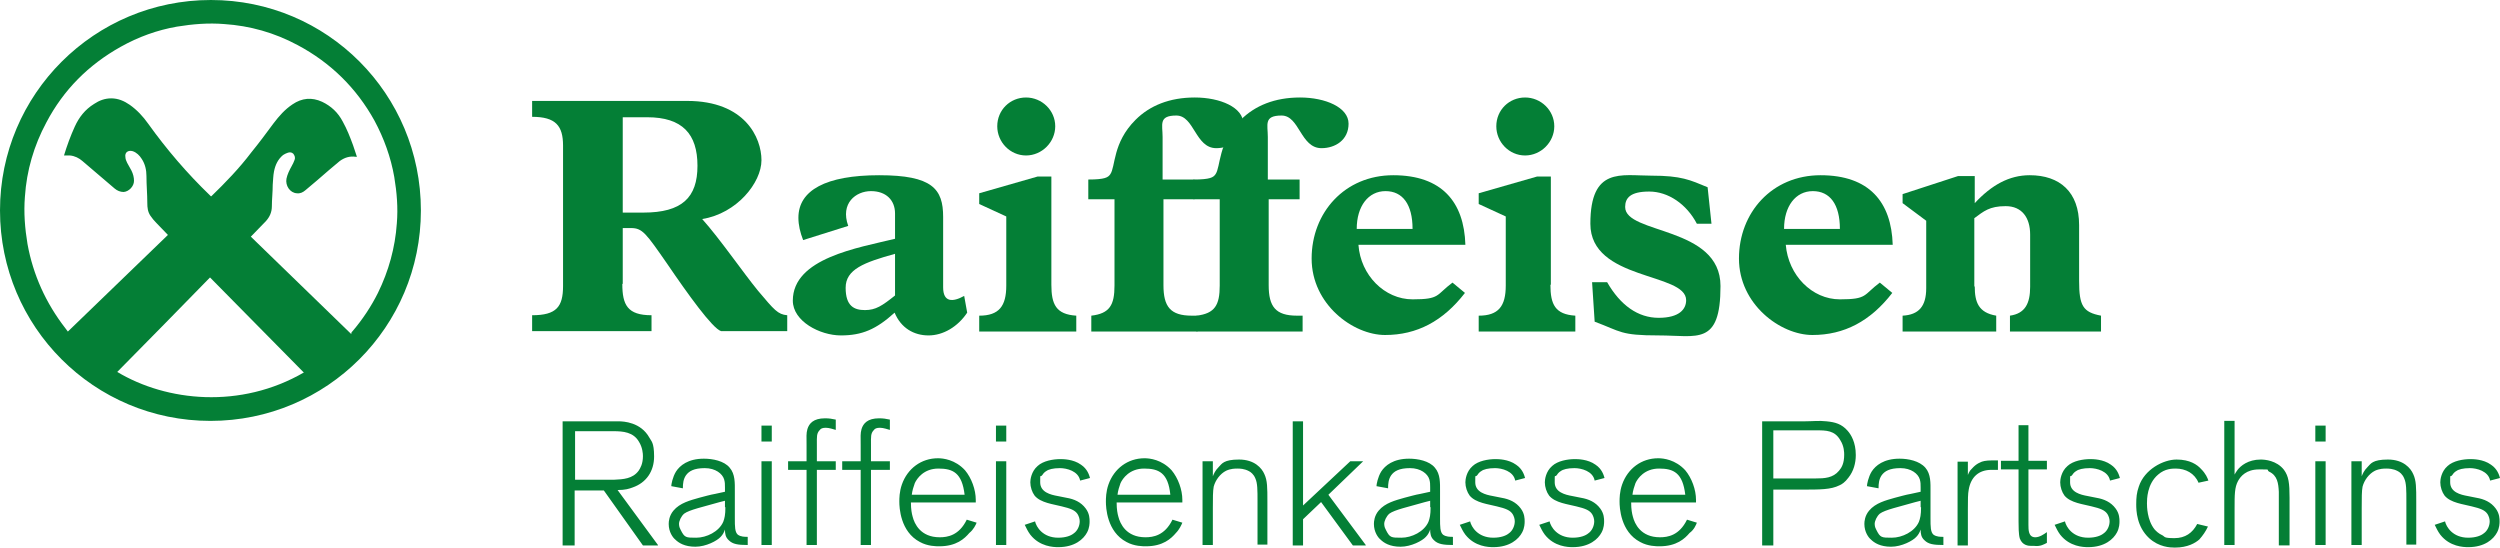 <?xml version="1.0" encoding="UTF-8"?>
<svg id="Ebene_1" data-name="Ebene 1" xmlns="http://www.w3.org/2000/svg" version="1.1" viewBox="0 0 582.1 127.5">
  <defs>
    <style>
      .cls-1 {
        fill: #047f36;
        stroke-width: 0px;
      }
    </style>
  </defs>
  <g>
    <path class="cls-1" d="M144.9,66.1c0,4.9,1.2,7.3,6.8,7.3v3.7h-27.8v-3.7c5.7,0,7.2-2,7.2-6.8v-32.7c0-4.6-1.7-6.7-7.2-6.7v-3.7h36.1c13.5,0,17.3,8.6,17.3,13.8s-5.7,12.4-13.8,13.7c4.2,4.7,9.4,12.3,13,16.7,3.8,4.5,4.6,5.5,6.8,5.7v3.7h-15.4c-2-.6-7.8-8.7-12.5-15.6-5-7.2-5.8-8.4-8.5-8.4h-1.9v13h-.1ZM144.9,49.5h4.9c9,0,12.6-3.5,12.6-10.9s-3.5-11.3-11.7-11.3h-5.7v22.2h-.1Z"/>
    <path class="cls-1" d="M225.2,72.8c-2.2,3.3-5.6,5.3-9,5.3s-6.4-1.7-7.9-5.3c-4.3,3.9-7.6,5.3-12.5,5.3s-11.2-3.3-11.2-8.1c0-9.9,15.2-12.3,23.8-14.4v-5.9c0-3.1-2.1-5.2-5.6-5.2s-7.2,2.8-5.3,8.1l-10.5,3.3c-.7-1.8-1.1-3.5-1.1-5.2,0-6.4,6.4-9.9,18.8-9.9s14.9,3.2,14.9,9.7v16.4c0,3.5,2.2,3.5,4.9,2l.7,3.9h0ZM208.4,59.1c-7.2,2-11.5,3.6-11.5,7.9s2,5.2,4.5,5.2,4-1,7-3.4v-9.7h0Z"/>
    <path class="cls-1" d="M278.3,46.4h-7.4v20c0,5,1.6,7.1,6.6,7.1h1.3v3.7h-24.7v-3.7c4.3-.5,5.4-2.5,5.4-7v-20.1h-6.1v-4.6c3.9,0,4.6-.5,5.1-1.2,1.3-1.8.5-7.3,5.9-12.7,3.3-3.3,7.9-5.2,13.8-5.2s11.3,2.3,11.3,6.1-3.1,5.7-6.3,5.7c-4.9,0-5.1-7.6-9.3-7.6s-3.2,2.1-3.2,5v9.9h7.4v4.6h.2Z"/>
    <path class="cls-1" d="M302.8,46.4h-7.4v20c0,5,1.6,7.1,6.6,7.1h1.3v3.7h-24.7v-3.7c4.3-.5,5.4-2.5,5.4-7v-20.1h-6.1v-4.6c3.9,0,4.6-.5,5.1-1.2,1.3-1.8.5-7.3,5.9-12.7,3.3-3.3,7.9-5.2,13.8-5.2s11.3,2.3,11.3,6.1-3.1,5.7-6.3,5.7c-4.9,0-5.1-7.6-9.3-7.6s-3.2,2.1-3.2,5v9.9h7.4v4.6h.2Z"/>
    <path class="cls-1" d="M341.1,68.2c-5.1,6.6-11.2,9.8-18.6,9.8s-17.1-7.1-17.1-17.8,7.7-19.4,19-19.4,16.5,6.2,16.8,16.2h-24.9c.5,7.1,6.1,12.7,12.6,12.7s5.4-1,9.3-3.9l2.9,2.4h0ZM328.9,53.3c0-5.7-2.3-8.8-6.3-8.8s-6.7,3.5-6.7,8.8h13Z"/>
    <path class="cls-1" d="M361,66.3c0,4.6,1.1,6.9,5.8,7.2v3.7h-22.5v-3.7c4.6,0,6.3-2.2,6.3-7v-16.1l-6.3-2.9v-2.5l13.6-3.9h3.2v25.2h-.1ZM355.1,22.7c3.7,0,6.8,3,6.8,6.7s-3.1,6.8-6.8,6.8-6.7-3.1-6.7-6.8c0-3.8,3-6.7,6.7-6.7h0Z"/>
    <path class="cls-1" d="M244.8,66.3c0,4.6,1.1,6.9,5.8,7.2v3.7h-22.6v-3.7c4.6,0,6.3-2.2,6.3-7v-16.1l-6.3-2.9v-2.5l13.6-3.9h3.2v25.2h0ZM238.9,22.7c3.7,0,6.8,3,6.8,6.7s-3.1,6.8-6.8,6.8-6.7-3.1-6.7-6.8c0-3.8,3-6.7,6.7-6.7h0Z"/>
    <path class="cls-1" d="M398.5,52.1h-3.4c-2.4-4.6-6.7-7.5-11.1-7.5s-5.6,1.5-5.6,3.6c0,6.4,22.2,4.4,22.2,18.4s-5.4,11.5-14.4,11.5-8.7-.9-14.9-3.2l-.6-9.2h3.5c3.1,5.4,7.2,8.3,12,8.3s6.4-2,6.4-4.1c0-6.5-22.3-4.5-22.3-17.8s7.2-11.2,14.2-11.2,9,1,13.1,2.7l.9,8.5h0Z"/>
    <path class="cls-1" d="M440.6,68.2c-5.1,6.6-11.2,9.8-18.6,9.8s-17.1-7.1-17.1-17.8,7.7-19.4,19-19.4,16.5,6.2,16.8,16.2h-24.9c.6,7.1,6.1,12.7,12.6,12.7s5.4-1,9.3-3.9l2.9,2.4h0ZM428.4,53.3c0-5.7-2.3-8.8-6.3-8.8s-6.7,3.5-6.7,8.8h13Z"/>
    <path class="cls-1" d="M459.8,66.7c0,3.7.9,6.1,5,6.8v3.7h-21.8v-3.7c3.8-.2,5.5-2.2,5.5-6.4v-15.7l-5.5-4.1v-2.1l12.9-4.2h3.9v6.3c3.9-4.2,8-6.5,12.8-6.5,7,0,11.5,3.9,11.5,11.6v13c0,5.8.9,7.3,5.1,8.1v3.7h-21.2v-3.7c3.5-.5,4.7-2.8,4.7-6.7v-12.2c0-3.9-1.9-6.6-5.7-6.6s-5.1,1.2-7.3,2.8v15.9h.1Z"/>
    <path class="cls-1" d="M153.2,126.9l-9.4-12.8c1.8,0,2.7-.3,3.5-.6,3.2-1.1,5-3.8,5-7.2s-.7-3.6-1.1-4.4c-2-3.6-6-3.8-7.2-3.8-1.6,0-3.3,0-4.9,0h-8.1v28.9h2.8v-12.8h6.8l9.1,12.8h3.5ZM149.7,106.2c0,1.8-.6,2.8-1,3.4-1.4,1.9-3.6,2-5.7,2.1h-9.1v-11.3h8.9c2.3,0,4.7.2,6,2.5.8,1.3.9,2.7.9,3.3h0ZM174.1,126.9v-1.9c-.7,0-1.6,0-2.3-.5-.7-.6-.7-1.9-.7-3.8v-6.3c0-1.9.1-4-1.2-5.5-1.3-1.6-4-2.1-6-2.1-3.7,0-5.6,1.6-6.5,3-.8,1.3-1.1,3-1.1,3.4l2.7.5c0-1.1.1-2.1.7-3,.7-1,1.9-1.7,4.4-1.7s4.1,1.3,4.5,2.6c.2.7.2,1.1.2,1.9v1l-2.3.5c-1.2.2-2.5.6-3.7.9-2.1.6-4.5,1.2-6,3-1,1.2-1.1,2.5-1.1,3.1,0,1.9,1,3.2,1.5,3.6.8.8,2.2,1.7,4.7,1.7s5.1-1.4,5.9-2.3c.5-.5.8-1.1,1-1.7,0,.9.1,1.8.9,2.5.9.9,2.1,1.1,4.4,1.1h0ZM168.9,118.1c0,1.8-.2,2.6-.5,3.4-1,2.3-3.9,3.7-6.3,3.7s-2.7,0-3.6-1.8c-.1-.2-.4-.7-.4-1.4s.5-1.8,1.2-2.4c1.2-.9,4.5-1.6,8.3-2.7l1.2-.3v1.5h.1ZM179.7,102.8v-3.7h-2.4v3.7h2.4ZM179.7,126.9v-19.5h-2.4v19.5h2.4ZM194.6,109.4v-2h-4.4v-3.9c0-1.8-.1-2.6.7-3.4.2-.3.6-.5,1.4-.5s1.9.4,2.3.5v-2.4c-.9-.2-1.6-.3-2.5-.3-2.7,0-3.7,1.2-4.1,2.5-.3,1.1-.2,1.7-.2,3.8v3.7h-4.3v2h4.3v17.5h2.4v-17.5h4.4ZM207.2,109.4v-2h-4.4v-3.9c0-1.8-.1-2.6.7-3.4.2-.3.6-.5,1.4-.5s1.9.4,2.3.5v-2.4c-.9-.2-1.6-.3-2.5-.3-2.7,0-3.7,1.2-4.1,2.5-.3,1.1-.2,1.7-.2,3.8v3.7h-4.3v2h4.3v17.5h2.4v-17.5h4.4ZM227.4,121.7l-2.3-.7c-1.8,3.7-4.5,4.1-6.3,4.1-4.5,0-5.9-3.2-6.3-4.8-.2-.7-.4-1.7-.4-3.3h15.1v-.6c0-2.4-1-5.1-2.5-6.9-2.3-2.5-5.1-2.8-6.3-2.8-3.9,0-7.1,2.4-8.4,6.1-.6,1.7-.6,3.3-.6,4,0,1.3.2,7,4.8,9.4,1.8,1,3.8,1,4.5,1,4,0,5.9-1.8,7-3.1,1-.8,1.5-1.9,1.7-2.4h0ZM224.6,115.2h-12.3c.1-.9.4-1.9.7-2.7.5-1.1,2.1-3.4,5.5-3.4s5.5,1,6.1,6.1h0ZM234.3,102.8v-3.7h-2.4v3.7h2.4ZM234.3,126.9v-19.5h-2.4v19.5h2.4ZM253.7,121.4c0-.6,0-1.8-.9-3-1.1-1.5-2.7-2.2-4.5-2.5l-2-.4c-1.7-.3-4.1-.9-4.1-3.2s0-1,.5-1.7c.3-.5.7-.8.9-.9.5-.4,1.6-.7,3.2-.7s4.3.7,4.7,2.9l2.3-.6c-.2-.7-.6-2.1-2.1-3.1-1.8-1.3-4.2-1.3-4.8-1.3-1.7,0-4,.4-5.3,1.6-1.5,1.3-1.7,3.2-1.7,3.8,0,1.1.4,2.3,1,3.1,1.4,1.7,4.4,2,6.3,2.5,2.1.5,3.1.9,3.7,1.8.3.5.5,1.1.5,1.7,0,1-.5,2.2-1.4,2.8-.6.5-1.8,1-3.6,1-3.6,0-5.1-2.5-5.4-3.8l-2.4.8c.4.8.7,1.5,1.3,2.3,2.2,2.8,5.4,2.9,6.5,2.9,3.9,0,5.9-1.9,6.7-3.4.6-1.1.6-2.2.6-2.6h0ZM275.3,121.7l-2.3-.7c-1.8,3.7-4.5,4.1-6.3,4.1-4.5,0-5.9-3.2-6.3-4.8-.2-.7-.4-1.7-.4-3.3h15.3v-.6c0-2.4-1-5.1-2.5-6.9-2.3-2.5-5.1-2.8-6.3-2.8-3.9,0-7.1,2.4-8.4,6.1-.6,1.7-.6,3.3-.6,4,0,1.3.2,7,4.8,9.4,1.8,1,3.8,1,4.5,1,4,0,5.9-1.8,7-3.1.8-.8,1.3-1.9,1.5-2.4h0ZM272.5,115.2h-12.3c.1-.9.4-1.9.7-2.7.5-1.1,2.1-3.4,5.5-3.4s5.6,1,6.1,6.1h0ZM295.1,126.9v-10.1c0-3.3,0-4.9-.7-6.4-.6-1.4-2.3-3.4-5.9-3.4s-4,1-4.7,1.7c-.9.9-1.2,1.7-1.4,2.2v-3.5h-2.4v19.5h2.4v-8.6c0-2.3,0-4,.2-5,.4-1.5,1.5-3,2.9-3.7,1.1-.5,2.1-.5,2.6-.5s1.6,0,2.7.6c.4.2,1.1.7,1.5,1.7.5,1.1.5,2.7.5,5.3v10.1h2.3ZM318,126.9l-8.7-11.7,8.1-7.8h-3l-11,10.3v-19.6h-2.4v28.9h2.4v-6.1l4.2-4,7.4,10.1h3ZM338.3,126.9v-1.9c-.7,0-1.6,0-2.3-.5-.7-.6-.7-1.9-.7-3.8v-6.3c0-1.9.1-4-1.2-5.5-1.3-1.6-4-2.1-6-2.1-3.7,0-5.6,1.6-6.5,3-.8,1.3-1.1,3-1.1,3.4l2.7.5c0-1.1.1-2.1.7-3,.7-1,1.9-1.7,4.4-1.7s4.1,1.3,4.5,2.6c.2.7.2,1.1.2,1.9v1l-2.3.5c-1.2.2-2.5.6-3.7.9-2.1.6-4.5,1.2-6,3-1,1.2-1.1,2.5-1.1,3.1,0,1.9,1,3.2,1.5,3.6.8.8,2.2,1.7,4.7,1.7s5.1-1.4,5.9-2.3c.5-.5.8-1.1,1-1.7,0,.9.1,1.8.9,2.5.9.9,2.2,1.1,4.4,1.1h0ZM333.1,118.1c0,1.8-.2,2.6-.5,3.4-1,2.3-3.9,3.7-6.3,3.7s-2.7,0-3.6-1.8c-.1-.2-.4-.7-.4-1.4s.5-1.8,1.2-2.4c1.2-.9,4.5-1.6,8.3-2.7l1.2-.3v1.5h0ZM355,121.4c0-.6,0-1.8-.9-3-1.1-1.5-2.7-2.2-4.5-2.5l-2-.4c-1.7-.3-4.1-.9-4.1-3.2s0-1,.5-1.7c.3-.5.7-.8.9-.9.5-.4,1.6-.7,3.2-.7s4.3.7,4.7,2.9l2.3-.6c-.2-.7-.6-2.1-2.1-3.1-1.8-1.3-4.2-1.3-4.8-1.3-1.7,0-4,.4-5.3,1.6-1.5,1.3-1.7,3.2-1.7,3.8,0,1.1.4,2.3,1,3.1,1.4,1.7,4.4,2,6.3,2.5,2.1.5,3.1.9,3.7,1.8.3.5.5,1.1.5,1.7,0,1-.5,2.2-1.4,2.8-.6.5-1.8,1-3.6,1-3.6,0-5.1-2.5-5.4-3.8l-2.4.8c.4.8.7,1.5,1.3,2.3,2.2,2.8,5.4,2.9,6.5,2.9,3.9,0,5.9-1.9,6.7-3.4.6-1.1.6-2.2.6-2.6h0ZM373.5,121.4c0-.6,0-1.8-.9-3-1.1-1.5-2.7-2.2-4.5-2.5l-2-.4c-1.7-.3-4.1-.9-4.1-3.2s0-1,.5-1.7c.3-.5.7-.8.9-.9.5-.4,1.6-.7,3.2-.7s4.3.7,4.7,2.9l2.3-.6c-.2-.7-.6-2.1-2.1-3.1-1.8-1.3-4.2-1.3-4.8-1.3-1.7,0-4,.4-5.3,1.6-1.5,1.3-1.7,3.2-1.7,3.8,0,1.1.4,2.3,1,3.1,1.4,1.7,4.4,2,6.3,2.5,2.1.5,3.1.9,3.7,1.8.3.5.5,1.1.5,1.7,0,1-.5,2.2-1.4,2.8-.6.5-1.8,1-3.6,1-3.6,0-5.1-2.5-5.4-3.8l-2.4.8c.4.8.7,1.5,1.3,2.3,2.2,2.8,5.4,2.9,6.5,2.9,3.9,0,5.9-1.9,6.7-3.4.6-1.1.6-2.2.6-2.6h0ZM395.1,121.7l-2.3-.7c-1.8,3.7-4.5,4.1-6.3,4.1-4.5,0-5.9-3.2-6.3-4.8-.2-.7-.4-1.7-.4-3.3h15.1v-.6c0-2.4-1-5.1-2.5-6.9-2.3-2.5-5.1-2.8-6.3-2.8-3.9,0-7.1,2.4-8.4,6.1-.6,1.7-.6,3.3-.6,4,0,1.3.2,7,4.8,9.4,1.8,1,3.8,1,4.5,1,4,0,5.9-1.8,7-3.1,1.1-.8,1.5-1.9,1.7-2.4h0ZM392.4,115.2h-12.3c.1-.9.4-1.9.7-2.7.5-1.1,2.1-3.4,5.5-3.4s5.5,1,6.1,6.1h0ZM432.1,105.9c0-2.9-1.1-4.7-1.9-5.6-1.4-1.6-2.9-2-4.9-2.2-1.7-.2-3.4,0-5.1,0h-9.9v28.9h2.6v-13h6.4c4.6,0,7,0,9-1,.5-.2,1.3-.7,2.1-1.8,1.2-1.5,1.7-3.4,1.7-5.2h0ZM429.4,105.9c0,2-.6,3-1.2,3.7-1.4,1.7-3.4,1.8-5.4,1.8h-9.9v-11.2h10c2.3,0,4.3,0,5.6,2.3.9,1.4.9,2.9.9,3.4h0ZM452.5,126.9v-1.9c-.7,0-1.6,0-2.3-.5-.7-.6-.7-1.9-.7-3.8v-6.3c0-1.9.1-4-1.2-5.5-1.4-1.6-4-2.1-6-2.1-3.7,0-5.6,1.6-6.5,3-.8,1.3-1.1,3-1.1,3.4l2.7.5c0-1.1.1-2.1.7-3,.7-1,1.9-1.7,4.4-1.7s4.1,1.3,4.5,2.6c.2.7.2,1.1.2,1.9v1l-2.3.5c-1.2.2-2.5.6-3.7.9-2.1.6-4.5,1.2-6,3-1,1.2-1.1,2.5-1.1,3.1,0,1.9,1,3.2,1.5,3.6.8.8,2.2,1.7,4.7,1.7s5.1-1.4,5.9-2.3c.5-.5.8-1.1,1-1.7,0,.9.1,1.8.9,2.5.9.9,2.1,1.1,4.4,1.1h0ZM447.3,118.1c0,1.8-.2,2.6-.5,3.4-1,2.3-3.9,3.7-6.3,3.7s-2.7,0-3.6-1.8c-.1-.2-.4-.7-.4-1.4s.5-1.8,1.2-2.4c1.2-.9,4.5-1.6,8.3-2.7l1.2-.3v1.5h0ZM465.2,107.2c-.7,0-1.1,0-1.4,0-1.4,0-2.3.2-2.8.5-1.2.5-2,1.6-2.3,1.9-.2.3-.4.7-.5,1v-3.1h-2.4v19.5h2.4v-8.4c0-2.3,0-3.6.2-4.6.5-2.9,2.3-4.6,5.3-4.6s1,0,1.5,0v-2.2h0ZM476.6,126.4v-2.5c-.7.5-1.7,1.2-2.7,1.2-1.6,0-1.6-1.7-1.6-2.9v-12.9h4.3v-2h-4.3v-8.3h-2.3v8.3h-4.1v2h4.1v12.2c0,.9,0,3,.3,3.9.6,1.6,2,1.7,2.6,1.7h.7c1.5.2,2.4-.4,3-.7h0ZM493.5,121.4c0-.6,0-1.8-.9-3-1.1-1.5-2.7-2.2-4.5-2.5l-2-.4c-1.7-.3-4.1-.9-4.1-3.2s0-1,.5-1.7c.3-.5.7-.8.9-.9.5-.4,1.6-.7,3.2-.7s4.3.7,4.7,2.9l2.3-.6c-.2-.7-.6-2.1-2.1-3.1-1.8-1.3-4.2-1.3-4.8-1.3-1.7,0-4,.4-5.3,1.6-1.5,1.3-1.7,3.2-1.7,3.8,0,1.1.4,2.3,1,3.1,1.4,1.7,4.4,2,6.3,2.5,2.1.5,3.1.9,3.7,1.8.3.5.5,1.1.5,1.7,0,1-.5,2.2-1.4,2.8-.6.5-1.8,1-3.6,1-3.6,0-5.1-2.5-5.4-3.8l-2.4.8c.4.8.7,1.5,1.3,2.3,2.2,2.8,5.4,2.9,6.5,2.9,3.9,0,5.9-1.9,6.7-3.4.6-1.1.6-2.2.6-2.6h0ZM514.1,122.6l-2.5-.6c-1.1,2.1-2.8,3.3-5.3,3.3s-2.2-.3-2.7-.6c-1.1-.5-1.6-1.1-1.9-1.4-1.8-2.2-1.8-5.5-1.8-6.1,0-.9,0-4.5,2.6-6.7,1.6-1.4,3.3-1.4,4.1-1.4,2.3,0,4.4,1.1,5.3,3.3l2.3-.5c-.2-.6-.6-1.6-1.7-2.7-.9-1-2.6-2.2-5.7-2.2s-7.5,2.3-8.8,6.3c-.5,1.4-.6,2.6-.6,4.1s.1,5.2,3,7.9c2.3,2.1,4.9,2.2,6,2.2,3,0,4.8-1.1,5.7-1.9.8-.9,1.5-1.9,2-3h0ZM533.1,126.9v-11c0-3.4-.2-5-1.3-6.5-1.7-2.2-4.5-2.4-5.4-2.4-3,0-4.7,1.5-5.4,2.4-.3.4-.6.9-.7,1.1v-12.5h-2.4v28.9h2.4v-8.4c0-3.4,0-5,.8-6.5.6-1.1,1.9-2.7,4.9-2.7s1.6,0,2.3.5c2,.9,2.2,2.8,2.3,4.7v12.5h2.5ZM541.5,102.8v-3.7h-2.4v3.7h2.4ZM541.5,126.9v-19.5h-2.4v19.5h2.4ZM562.6,126.9v-10.1c0-3.3,0-4.9-.7-6.4-.6-1.4-2.3-3.4-5.9-3.4s-4,1-4.7,1.7c-.9.9-1.2,1.7-1.4,2.2v-3.5h-2.4v19.5h2.4v-8.6c0-2.3,0-4,.2-5,.4-1.5,1.5-3,2.9-3.7,1.1-.5,2.1-.5,2.6-.5s1.6,0,2.7.6c.4.2,1.1.7,1.5,1.7.5,1.1.5,2.7.5,5.3v10.1h2.3ZM582,121.4c0-.6,0-1.8-.9-3-1.1-1.5-2.7-2.2-4.5-2.5l-2-.4c-1.7-.3-4.1-.9-4.1-3.2s0-1,.5-1.7c.3-.5.7-.8.9-.9.5-.4,1.6-.7,3.2-.7s4.3.7,4.7,2.9l2.3-.6c-.2-.7-.6-2.1-2.1-3.1-1.8-1.3-4.2-1.3-4.8-1.3-1.7,0-4,.4-5.3,1.6-1.5,1.3-1.7,3.2-1.7,3.8,0,1.1.4,2.3,1,3.1,1.4,1.7,4.4,2,6.3,2.5,2.1.5,3.1.9,3.7,1.8.3.5.5,1.1.5,1.7,0,1-.5,2.2-1.4,2.8-.6.5-1.8,1-3.6,1-3.6,0-5.1-2.5-5.4-3.8l-2.4.8c.4.8.7,1.5,1.3,2.3,2.2,2.8,5.4,2.9,6.5,2.9,3.9,0,5.9-1.9,6.7-3.4.6-1.1.6-2.2.6-2.6h0Z"/>
  </g>
  <g id="_5wQiAn.tif" data-name="5wQiAn.tif">
    <path class="cls-1" d="M98,49c0,27.1-21.9,49-49,49C21.9,98,0,76.1,0,49,0,21.9,22,0,49.1,0c27.1,0,48.9,21.9,48.9,49ZM81.8,77.5c.1-.2.2-.3.3-.4,2.3-2.7,4.3-5.7,5.9-8.9,2.5-5.1,4-10.5,4.4-16.2.3-3.6,0-7.2-.6-10.8-.8-4.6-2.4-9-4.6-13.1-4.2-7.6-10.2-13.5-17.9-17.6-5.4-2.9-11.1-4.5-17.1-4.9-3.7-.3-7.3,0-11,.6-4.6.8-9,2.4-13.1,4.7-7.5,4.2-13.3,10-17.3,17.6-2.9,5.4-4.6,11.2-5,17.3-.3,3.7,0,7.4.6,11,1.3,7.2,4.3,13.8,8.8,19.6.2.3.4.5.6.8,7.8-7.5,15.5-15,23.3-22.5-.9-.9-1.8-1.9-2.7-2.8-.5-.5-1-1.1-1.4-1.7-.6-.9-.7-1.9-.7-2.9,0-2.1-.2-4.2-.2-6.3,0-1.4-.3-2.8-1.1-4-.5-.8-1.2-1.5-2.1-1.8-1.1-.3-1.9.3-1.7,1.4,0,.4.2.9.4,1.3.3.6.7,1.2,1,1.8.4.8.6,1.6.6,2.4,0,1.3-1.2,2.5-2.4,2.6-.8,0-1.5-.3-2.1-.8-2.5-2.1-5-4.3-7.5-6.4-.8-.7-1.8-1.2-2.9-1.3-.5,0-1,0-1.4,0,0,0,0,0,0,0,.7-2.3,1.5-4.5,2.5-6.7,1-2.2,2.4-4,4.5-5.3,1.2-.8,2.5-1.3,4-1.3,1.6,0,3,.6,4.3,1.5,1.7,1.2,3.1,2.7,4.3,4.4,4.3,6,9.1,11.6,14.4,16.7,0,0,.1.1.2.2,0,0,0,0,.1,0,3.3-3.2,6.5-6.5,9.3-10.2,1.8-2.2,3.5-4.5,5.2-6.8,1.3-1.7,2.6-3.2,4.4-4.4,2.2-1.5,4.5-1.7,6.9-.6,2.1,1,3.7,2.5,4.8,4.6,1,1.8,1.7,3.6,2.4,5.5.3.9.6,1.8.9,2.7-.1,0-.2,0-.3,0-1.4-.2-2.6.2-3.7,1-.9.7-1.6,1.4-2.5,2.1-1.8,1.6-3.6,3.1-5.5,4.7-.6.5-1.2.8-2,.7-1.6-.1-2.7-1.8-2.4-3.4.2-1,.7-2,1.2-2.9.3-.5.5-1,.7-1.5.2-.5,0-1-.3-1.4-.4-.4-.9-.4-1.4-.2-.3.1-.7.3-1,.5-1.2,1-1.8,2.3-2.1,3.8-.2,1-.2,2-.3,3.1,0,1.7-.2,3.4-.2,5,0,1.4-.5,2.5-1.4,3.5-1.1,1.1-2.1,2.2-3.2,3.3,0,0-.2.2-.3.3,7.8,7.6,15.6,15.1,23.4,22.7ZM70.7,86.7c-7.3-7.4-14.6-14.8-21.8-22.1-7.2,7.4-14.4,14.7-21.6,22,11.5,6.9,28.7,8.7,43.5.1Z"/>
  </g>
</svg>